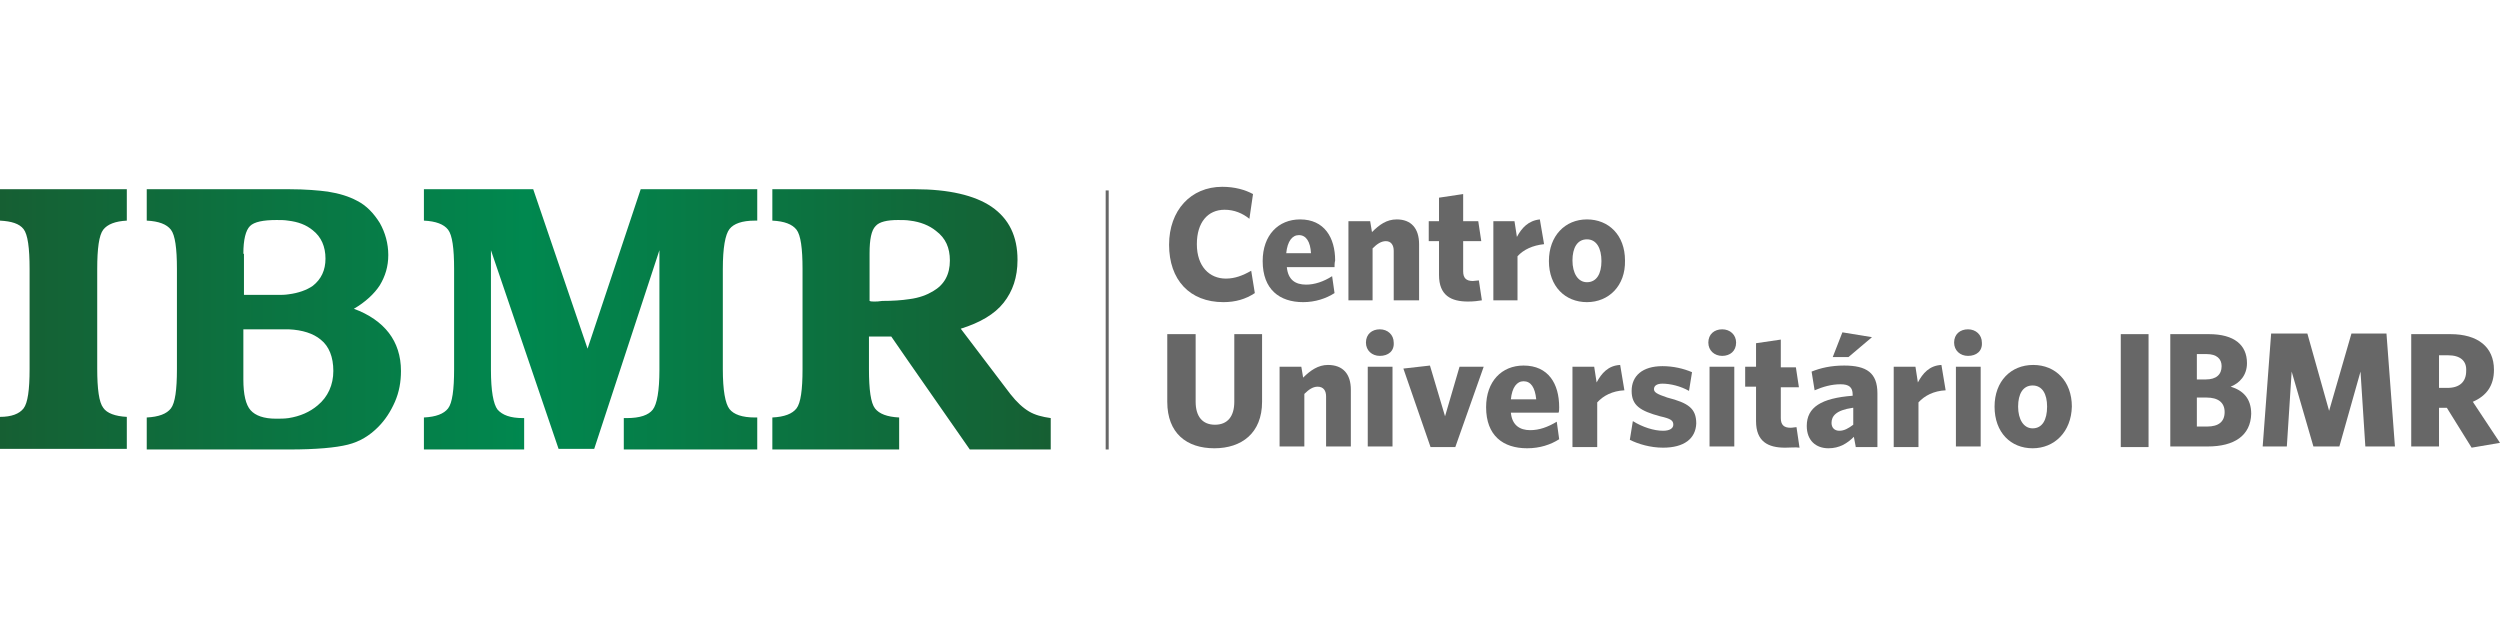 <svg width="629" height="160" viewBox="0 0 629 160" fill="none" xmlns="http://www.w3.org/2000/svg"><path d="M278.947 47.911H278.187V113.09H278.947V47.911Z" fill="#676767"/><path d="M307.814 76.019C299.306 76.019 294.141 70.398 294.141 61.586C294.141 52.925 299.61 47 307.511 47C310.701 47 313.284 47.76 315.259 48.823L314.348 55.052C312.676 53.685 310.549 52.773 308.118 52.773C303.864 52.773 301.129 55.964 301.129 61.434C301.129 67.055 304.32 70.094 308.422 70.094C310.701 70.094 312.676 69.334 314.803 68.119L315.715 73.74C313.436 75.26 310.853 76.019 307.814 76.019Z" fill="#676767"/><path d="M335.769 67.207H323.767C324.071 70.397 325.894 71.613 328.629 71.613C330.756 71.613 333.035 70.853 335.162 69.486L335.769 73.74C333.642 75.107 330.908 76.019 327.869 76.019C321.943 76.019 317.689 72.828 317.689 65.687C317.689 59.154 321.64 55.204 327.109 55.204C333.187 55.204 335.921 59.762 335.921 65.535C335.769 66.143 335.769 66.751 335.769 67.207ZM326.805 59.154C325.134 59.154 323.919 60.674 323.615 63.712H329.844C329.692 60.826 328.629 59.154 326.805 59.154Z" fill="#676767"/><path d="M350.66 75.563V63.105C350.66 61.737 350.052 60.674 348.685 60.674C347.469 60.674 346.406 61.433 345.342 62.497V75.563H339.265V55.66H344.735L345.19 58.395C347.013 56.572 348.837 55.204 351.42 55.204C355.066 55.204 357.041 57.483 357.041 61.433V75.563H350.66Z" fill="#676767"/><path d="M369.347 75.867C365.093 75.867 362.054 74.348 362.054 69.182V60.674H359.471V55.66H362.054V49.735L368.132 48.823V55.66H371.93L372.69 60.674H368.132V68.271C368.132 69.942 368.891 70.701 370.563 70.701C371.018 70.701 371.626 70.55 372.082 70.55L372.842 75.563C371.93 75.715 370.866 75.867 369.347 75.867Z" fill="#676767"/><path d="M381.805 64.472V75.563H375.728V55.66H381.046L381.654 59.61C382.869 57.331 384.54 55.508 387.427 55.204L388.49 61.433C385.604 61.737 383.325 62.801 381.805 64.472Z" fill="#676767"/><path d="M399.278 76.019C393.808 76.019 389.706 72.069 389.706 65.687C389.706 59.306 393.808 55.204 399.278 55.204C404.748 55.204 408.85 59.154 408.85 65.535C409.002 71.917 404.748 76.019 399.278 76.019ZM399.278 60.218C396.847 60.218 395.632 62.345 395.632 65.535C395.632 68.726 396.999 71.005 399.278 71.005C401.709 71.005 402.924 68.878 402.924 65.687C402.924 62.497 401.709 60.218 399.278 60.218Z" fill="#676767"/><path d="M305.535 112.787C298.546 112.787 293.685 108.988 293.685 101.088V84.071H300.825V101.088C300.825 104.734 302.497 106.861 305.687 106.861C308.878 106.861 310.549 104.734 310.549 101.088V84.071H317.538V101.088C317.538 108.988 312.372 112.787 305.535 112.787Z" fill="#676767"/><path d="M333.642 112.331V99.721C333.642 98.353 333.034 97.29 331.515 97.29C330.299 97.29 329.236 98.049 328.172 99.113V112.331H321.943V92.276H327.413L327.869 95.011C329.692 93.188 331.667 91.82 334.098 91.82C337.896 91.82 339.871 94.099 339.871 98.049V112.331H333.642Z" fill="#676767"/><path d="M347.166 89.541C345.191 89.541 343.671 88.174 343.671 86.199C343.671 84.072 345.191 82.856 347.166 82.856C349.141 82.856 350.66 84.224 350.66 86.199C350.812 88.326 349.293 89.541 347.166 89.541ZM344.127 112.331V92.276H350.356V112.331H344.127Z" fill="#676767"/><path d="M366.156 112.483H359.926L353.089 92.731L359.775 91.972L363.573 104.734L367.219 92.275H373.296L366.156 112.483Z" fill="#676767"/><path d="M392.137 103.822H380.134C380.438 107.013 382.413 108.228 384.996 108.228C387.275 108.228 389.402 107.469 391.681 106.101L392.289 110.507C390.162 111.875 387.427 112.786 384.237 112.786C378.159 112.786 373.905 109.596 373.905 102.455C373.905 95.922 377.855 91.972 383.325 91.972C389.554 91.972 392.289 96.53 392.289 102.455C392.289 102.911 392.289 103.519 392.137 103.822ZM383.325 95.922C381.654 95.922 380.438 97.441 380.134 100.48H386.516C386.212 97.441 385.148 95.922 383.325 95.922Z" fill="#676767"/><path d="M401.861 101.24V112.483H395.631V92.276H401.101L401.709 96.226C402.924 93.947 404.595 91.972 407.634 91.82L408.698 98.201C405.659 98.353 403.38 99.569 401.861 101.24Z" fill="#676767"/><path d="M418.421 112.635C415.23 112.635 412.191 111.723 410.064 110.66L410.824 105.95C413.255 107.469 416.142 108.381 418.421 108.381C420.092 108.381 421.003 107.773 421.003 106.861C421.003 105.798 420.396 105.342 417.661 104.734C412.647 103.367 410.52 102 410.52 98.353C410.52 94.555 413.255 92.124 418.269 92.124C421.003 92.124 423.586 92.732 425.713 93.643L424.954 98.353C422.827 97.138 420.244 96.53 418.269 96.53C416.749 96.53 416.142 97.138 416.142 97.897C416.142 98.657 416.749 99.113 419.484 100.025C424.802 101.392 426.777 102.759 426.777 106.558C426.625 110.356 423.738 112.635 418.421 112.635Z" fill="#676767"/><path d="M433.31 89.541C431.335 89.541 429.816 88.174 429.816 86.199C429.816 84.072 431.335 82.856 433.31 82.856C435.286 82.856 436.805 84.224 436.805 86.199C436.805 88.326 435.286 89.541 433.31 89.541ZM430.12 112.331V92.276H436.349V112.331H430.12Z" fill="#676767"/><path d="M449.112 112.635C444.858 112.635 441.819 111.116 441.819 105.95V97.29H439.085V92.276H441.819V86.351L448.049 85.439V92.428H451.847L452.607 97.442H448.049V105.191C448.049 106.862 448.808 107.622 450.48 107.622C451.087 107.622 451.543 107.47 451.999 107.47L452.759 112.635C451.695 112.483 450.783 112.635 449.112 112.635Z" fill="#676767"/><path d="M466.888 112.331L466.432 109.901C464.761 111.572 462.786 112.787 460.051 112.787C456.86 112.787 454.581 110.812 454.581 107.166C454.581 102.456 458.228 100.177 466.128 99.569V99.265C466.128 97.442 465.217 96.682 463.09 96.682C460.811 96.682 458.684 97.29 456.557 98.202L455.797 93.492C458.076 92.58 460.659 91.972 464.001 91.972C469.623 91.972 472.358 93.796 472.358 98.961V112.483H466.888V112.331ZM466.128 102.608C461.874 103.216 460.811 104.735 460.811 106.406C460.811 107.622 461.57 108.381 462.786 108.381C464.001 108.381 465.065 107.773 466.28 106.862V102.608H466.128ZM465.065 89.845H461.115L463.545 83.616L470.99 84.832L465.065 89.845Z" fill="#676767"/><path d="M482.688 101.24V112.483H476.459V92.276H481.929L482.537 96.226C483.752 93.947 485.423 91.972 488.462 91.82L489.525 98.201C486.487 98.353 484.208 99.569 482.688 101.24Z" fill="#676767"/><path d="M495.147 89.541C493.172 89.541 491.653 88.174 491.653 86.199C491.653 84.072 493.172 82.856 495.147 82.856C497.123 82.856 498.642 84.224 498.642 86.199C498.794 88.326 497.274 89.541 495.147 89.541ZM492.109 112.331V92.276H498.338V112.331H492.109Z" fill="#676767"/><path d="M511.404 112.787C505.934 112.787 501.832 108.837 501.832 102.304C501.832 95.922 505.934 91.82 511.556 91.82C517.177 91.82 521.279 95.922 521.279 102.304C521.127 108.685 516.873 112.787 511.404 112.787ZM511.404 96.986C508.973 96.986 507.757 99.113 507.757 102.304C507.757 105.494 509.125 107.773 511.404 107.773C513.835 107.773 515.05 105.646 515.05 102.304C515.05 99.113 513.835 96.986 511.404 96.986Z" fill="#676767"/><path d="M533.587 112.331V84.071H540.575V112.483H533.587V112.331Z" fill="#676767"/><path d="M555.464 112.331H546.044V84.071H555.768C562.149 84.071 565.339 86.806 565.339 91.364C565.339 94.403 563.516 96.378 561.237 97.289C564.276 98.201 566.403 100.176 566.403 104.126C566.251 109.596 562.149 112.331 555.464 112.331ZM555.16 89.085H552.729V95.466H555.008C557.591 95.466 558.958 94.251 558.958 92.124C558.958 90.3 557.743 89.085 555.16 89.085ZM555.16 100.024H552.729V107.317H555.312C558.199 107.317 559.718 106.102 559.718 103.671C559.718 101.24 558.047 100.024 555.16 100.024Z" fill="#676767"/><path d="M595.119 112.331L593.904 93.492L588.586 112.331H582.053L576.584 93.492L575.368 112.331H569.291L571.418 83.92H580.534L586.003 103.367L591.625 83.92H600.437L602.564 112.331H595.119Z" fill="#676767"/><path d="M629 111.419L621.859 112.635L615.629 102.607H613.654V112.331H606.665V84.071H616.541C623.378 84.071 627.48 87.262 627.48 93.035C627.48 96.986 625.657 99.568 622.163 101.088L629 111.419ZM615.933 89.389H613.654V97.593H615.781C618.82 97.593 620.491 96.074 620.491 93.339C620.643 90.756 618.972 89.389 615.933 89.389Z" fill="#676767"/><path d="M0 47.607V55.508C2.887 55.66 4.862 56.268 5.925 57.635C6.989 59.002 7.445 62.345 7.445 67.662V92.883C7.445 98.049 6.989 101.392 5.925 102.759C4.862 104.126 2.887 104.886 0 104.886V112.938H31.906V104.886C29.019 104.734 26.892 103.974 25.98 102.607C24.917 101.24 24.461 97.897 24.461 92.731V67.662C24.461 62.497 24.917 59.154 25.98 57.787C27.044 56.419 29.019 55.66 31.906 55.508V47.607H0ZM63.052 103.215C61.837 101.847 61.229 99.264 61.229 95.466V82.856H70.953C71.56 82.856 72.016 82.856 72.624 82.856C76.118 83.008 78.853 83.919 80.676 85.439C82.803 87.11 83.867 89.845 83.867 93.339C83.867 96.834 82.499 99.872 79.916 101.999C77.941 103.671 75.51 104.734 72.624 105.19C71.56 105.342 70.649 105.342 69.433 105.342C66.394 105.342 64.267 104.582 63.052 103.215ZM61.229 63.864C61.229 60.218 61.837 57.939 62.9 56.875C63.964 55.812 66.243 55.356 69.585 55.356C70.649 55.356 71.56 55.356 72.472 55.508C75.055 55.812 77.03 56.571 78.701 57.939C80.828 59.61 81.892 62.041 81.892 65.08C81.892 67.966 80.828 70.245 78.701 71.917C77.182 72.98 75.055 73.74 72.624 74.044C71.712 74.196 70.801 74.196 69.889 74.196H61.381V63.864H61.229ZM36.92 47.607V55.508C39.958 55.66 41.933 56.419 42.997 57.787C44.06 59.154 44.516 62.497 44.516 67.662V92.883C44.516 98.049 44.06 101.392 42.997 102.759C41.933 104.126 39.958 104.886 36.92 105.038V113.09H72.168H72.624C79.613 113.09 84.475 112.635 87.513 111.875C90.552 111.115 92.983 109.596 95.11 107.469C96.933 105.646 98.3 103.519 99.364 101.088C100.427 98.657 100.883 96.074 100.883 93.339C100.883 89.541 99.82 86.35 97.845 83.767C95.87 81.184 92.831 79.058 89.032 77.69C91.919 76.019 94.198 73.892 95.566 71.765C96.933 69.486 97.693 67.055 97.693 64.168C97.693 61.281 96.933 58.547 95.566 56.116C94.046 53.685 92.223 51.71 89.792 50.494C87.817 49.431 85.386 48.671 82.499 48.215C80.22 47.911 76.878 47.607 72.776 47.607C71.864 47.607 70.953 47.607 70.041 47.607H36.92ZM161.2 47.607L147.83 87.718L134.156 47.607H106.657V55.508C109.695 55.66 111.67 56.419 112.734 57.787C113.798 59.154 114.253 62.497 114.253 67.662V92.883C114.253 98.049 113.798 101.392 112.734 102.759C111.67 104.126 109.695 104.886 106.657 105.038V113.09H131.877V105.19H131.574C128.383 105.19 126.408 104.43 125.192 103.063C124.129 101.695 123.521 98.353 123.521 93.035V62.953L140.538 112.938H149.502L165.91 62.953V93.035C165.91 98.353 165.303 101.695 164.239 103.063C163.176 104.43 161.049 105.19 157.706 105.19H156.946V113.09H190.523V105.038H189.916C186.725 105.038 184.598 104.278 183.535 102.911C182.471 101.543 181.863 98.201 181.863 92.883V67.662C181.863 62.345 182.471 59.002 183.535 57.635C184.598 56.268 186.725 55.508 189.916 55.508H190.523V47.607H161.2ZM219.998 75.867C219.543 75.867 219.087 75.867 218.783 75.715V63.712C218.783 60.218 219.239 57.939 220.302 56.875C221.214 55.812 223.189 55.356 225.924 55.356C226.987 55.356 228.051 55.356 228.962 55.508C231.545 55.812 233.824 56.723 235.495 58.091C237.926 59.914 238.99 62.345 238.99 65.535C238.99 69.03 237.623 71.613 234.736 73.284C233.217 74.196 231.241 74.955 228.81 75.259C226.835 75.563 224.556 75.715 221.973 75.715C221.062 75.867 220.454 75.867 219.998 75.867ZM194.322 47.607V55.508C197.36 55.66 199.336 56.419 200.399 57.787C201.463 59.154 201.918 62.497 201.918 67.662V92.883C201.918 98.049 201.463 101.392 200.399 102.759C199.336 104.126 197.36 104.886 194.322 105.038V113.09H226.228V105.038C223.189 104.886 221.214 104.126 220.15 102.759C219.087 101.392 218.631 98.049 218.631 92.883V84.679H224.252L228.659 91.06L244.004 113.09H264.363V105.19C262.236 104.886 260.412 104.43 258.893 103.519C257.374 102.607 255.854 101.24 254.183 99.113L241.725 82.704C246.587 81.184 250.233 79.058 252.512 76.171C254.791 73.284 256.006 69.79 256.006 65.383C256.006 59.458 253.879 55.052 249.473 52.014C245.219 49.127 238.686 47.607 230.178 47.607H194.322Z" fill="url(#paint0_linear_7080_17713)"/><defs><linearGradient id="paint0_linear_7080_17713" x1="-0.035" y1="80.277" x2="264.377" y2="80.277" gradientUnits="userSpaceOnUse"><stop stop-color="#165F33"/><stop offset="0.5" stop-color="#00884F"/><stop offset="1" stop-color="#165F33"/></linearGradient></defs></svg>